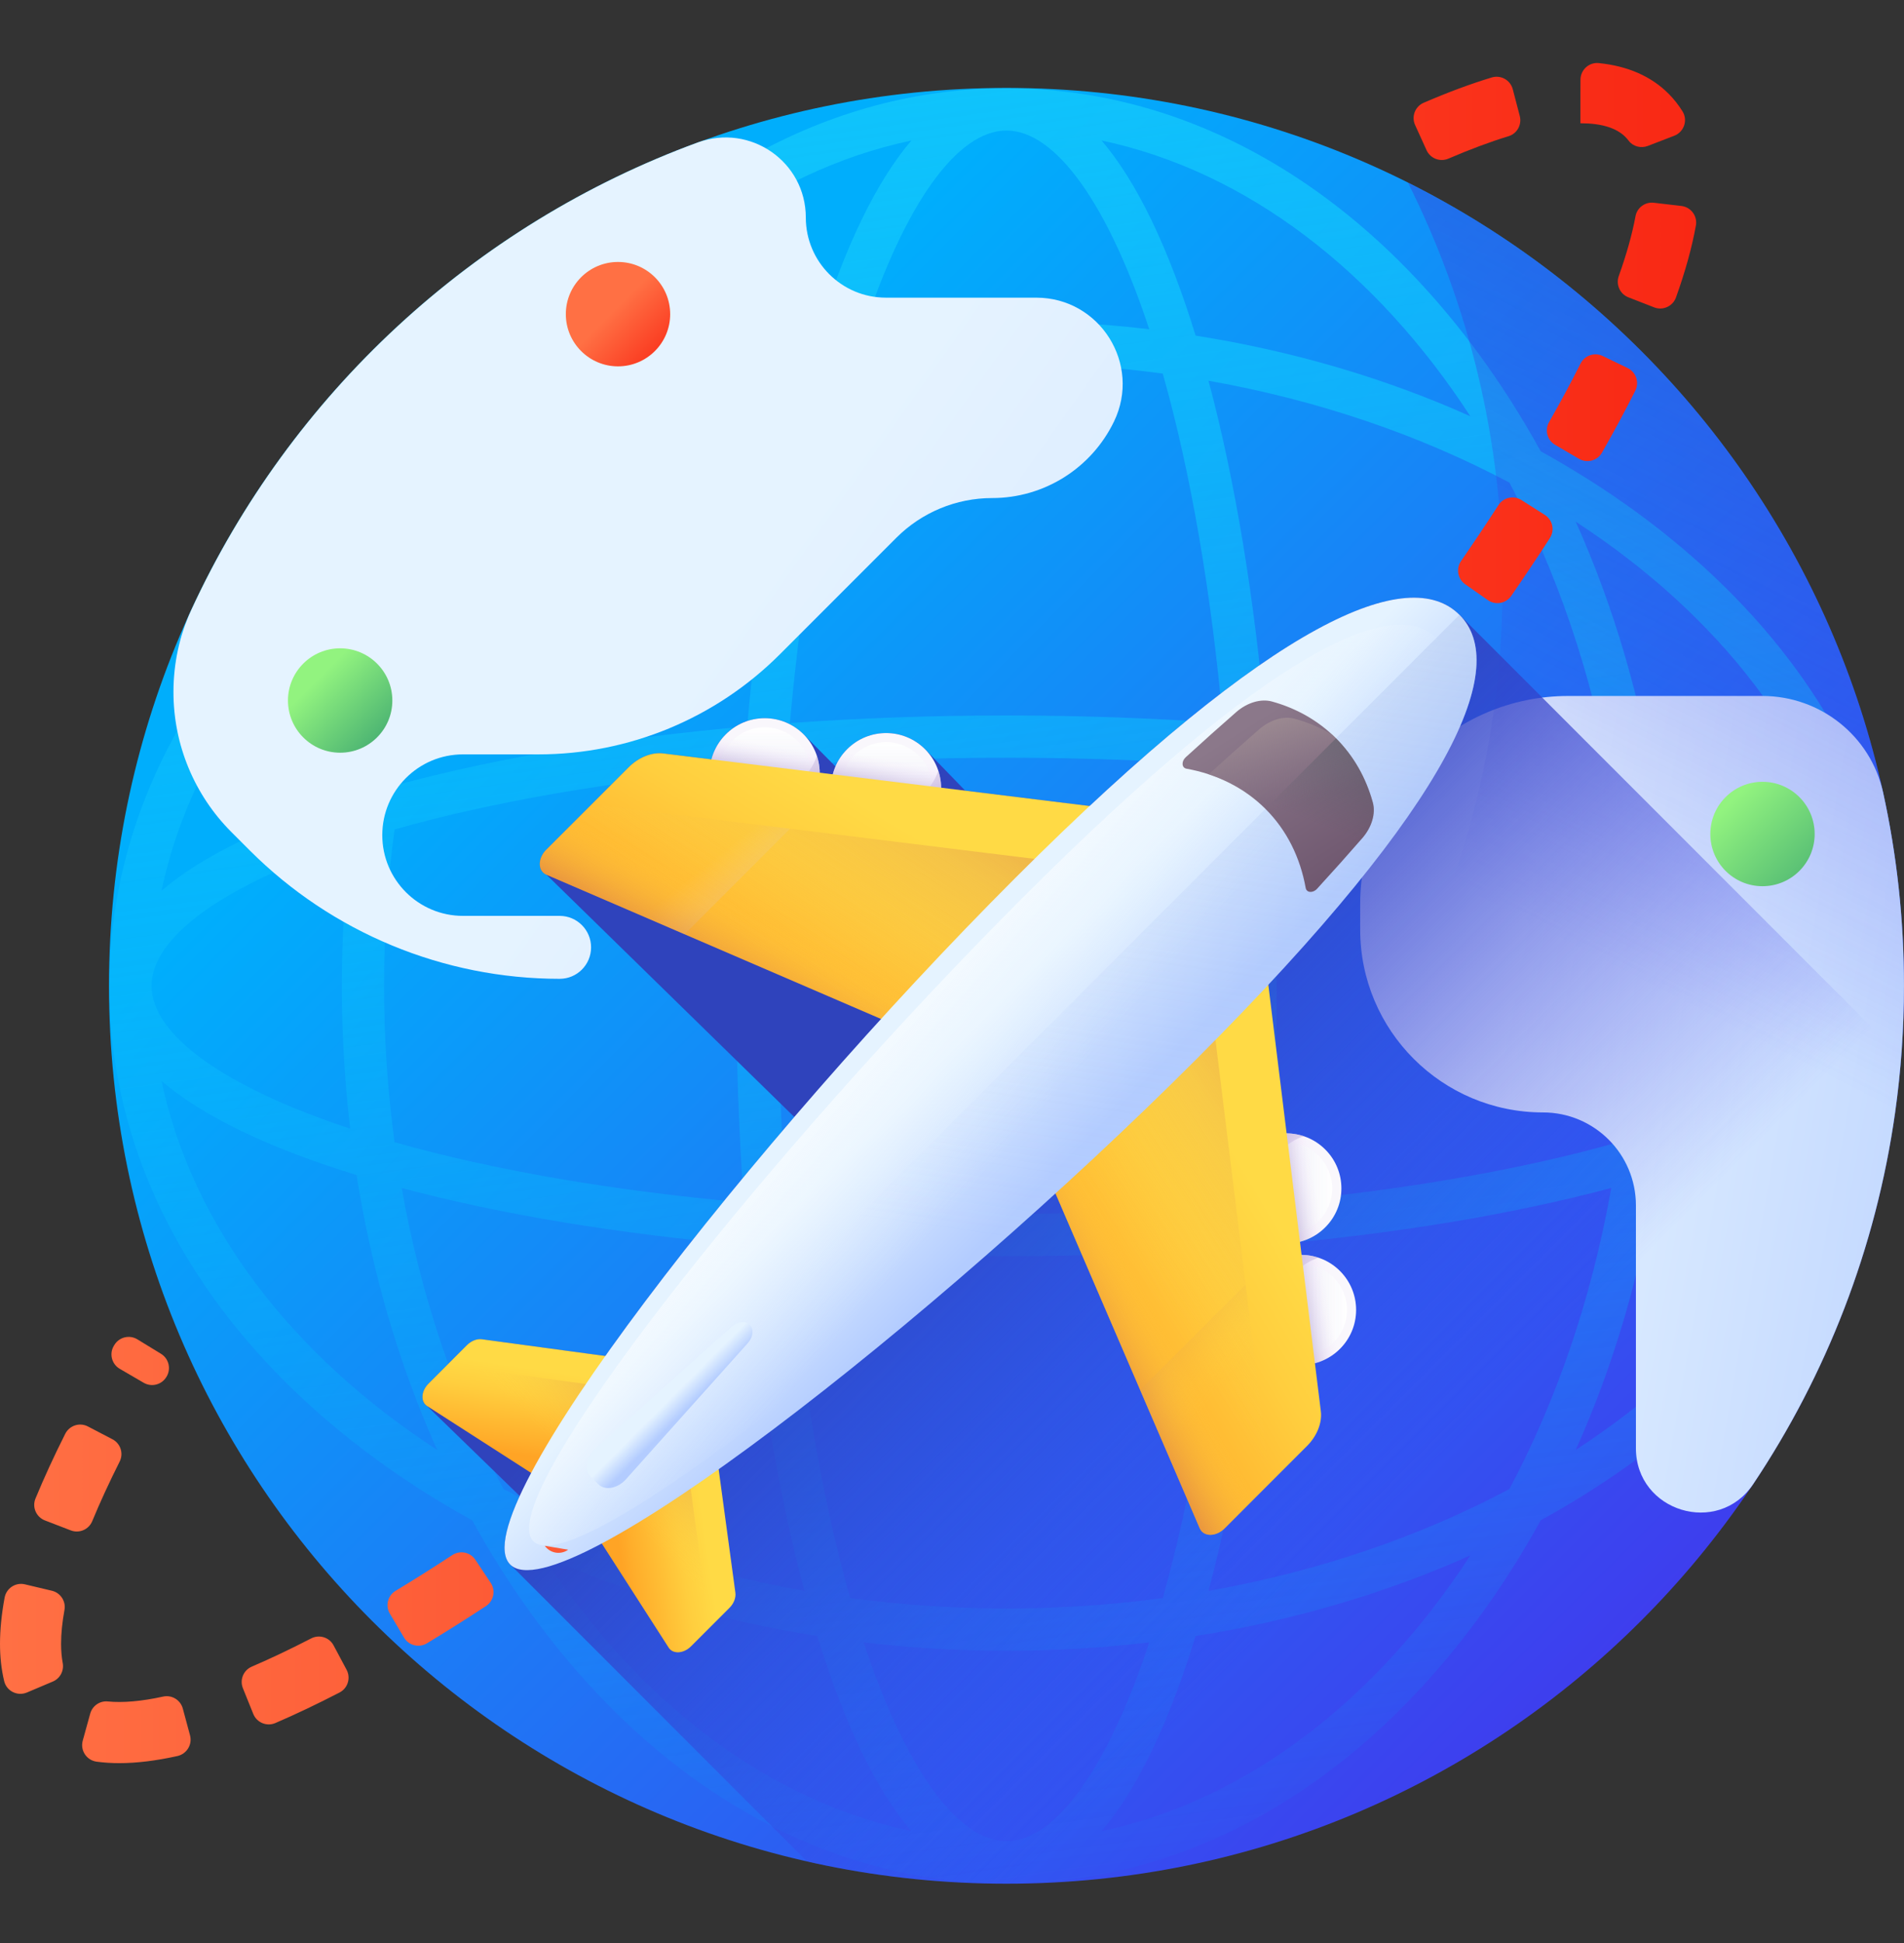 <svg width="50" height="51" viewBox="0 0 50 51" fill="none" xmlns="http://www.w3.org/2000/svg">
<rect x="0" y="0" width="50" height="51" fill="#333333" stroke="none"/>
<g clip-path="url(#clip0_819_2)">
<path d="M26.431 49.444C39.448 49.444 50 38.892 50 25.876C50 12.859 39.448 2.308 26.431 2.308C13.415 2.308 2.863 12.859 2.863 25.876C2.863 38.892 13.415 49.444 26.431 49.444Z" fill="url(#paint0_linear_819_2)"/>
<path d="M43.025 13.48C42.216 12.886 41.359 12.341 40.46 11.846C39.965 10.947 39.42 10.09 38.826 9.281C35.528 4.79 31.125 2.317 26.43 2.317C21.735 2.317 17.333 4.79 14.034 9.281C13.44 10.09 12.895 10.947 12.4 11.846C11.501 12.341 10.644 12.886 9.835 13.48C5.344 16.779 2.871 21.181 2.871 25.876C2.871 30.571 5.344 34.973 9.835 38.272C10.644 38.866 11.502 39.411 12.4 39.906C12.895 40.804 13.44 41.662 14.034 42.471C17.333 46.962 21.735 49.435 26.43 49.435C31.125 49.435 35.528 46.962 38.826 42.471C39.42 41.662 39.965 40.804 40.46 39.906C41.359 39.411 42.216 38.866 43.025 38.272C47.516 34.973 49.989 30.571 49.989 25.876C49.989 21.181 47.516 16.779 43.025 13.48ZM26.43 48.326C25.136 48.326 23.765 46.399 22.681 43.11C23.91 43.254 25.162 43.329 26.43 43.329C27.698 43.329 28.951 43.254 30.18 43.11C29.095 46.399 27.724 48.326 26.43 48.326ZM26.43 42.22C25.028 42.22 23.657 42.125 22.325 41.946C21.586 39.333 21.05 36.197 20.743 32.773C22.581 32.904 24.488 32.972 26.43 32.972C28.373 32.972 30.279 32.904 32.117 32.773C31.81 36.197 31.274 39.333 30.535 41.946C29.204 42.125 27.832 42.22 26.43 42.22ZM26.43 3.426C27.724 3.426 29.095 5.353 30.18 8.642C28.951 8.497 27.698 8.422 26.43 8.422C25.162 8.422 23.91 8.497 22.681 8.642C23.765 5.353 25.136 3.426 26.43 3.426ZM26.43 9.532C27.832 9.532 29.204 9.627 30.535 9.806C31.274 12.419 31.81 15.555 32.117 18.979C30.279 18.848 28.373 18.78 26.43 18.78C24.488 18.78 22.581 18.848 20.743 18.979C21.05 15.555 21.586 12.419 22.325 9.806C23.657 9.627 25.028 9.532 26.43 9.532ZM20.443 25.876C20.443 23.898 20.514 21.961 20.652 20.097C22.515 19.96 24.453 19.889 26.43 19.889C28.408 19.889 30.345 19.96 32.209 20.097C32.346 21.961 32.417 23.898 32.417 25.876C32.417 27.854 32.346 29.791 32.209 31.654C30.345 31.792 28.408 31.863 26.43 31.863C24.453 31.863 22.515 31.792 20.652 31.654C20.514 29.791 20.443 27.854 20.443 25.876ZM19.533 31.563C16.109 31.256 12.973 30.72 10.361 29.981C10.181 28.649 10.086 27.278 10.086 25.876C10.086 24.474 10.181 23.102 10.361 21.771C12.973 21.032 16.109 20.496 19.533 20.189C19.402 22.027 19.334 23.933 19.334 25.876C19.334 27.819 19.401 29.725 19.533 31.563ZM33.327 20.189C36.751 20.496 39.887 21.032 42.5 21.771C42.68 23.102 42.775 24.474 42.775 25.876C42.775 27.278 42.68 28.649 42.5 29.981C39.887 30.72 36.751 31.256 33.327 31.563C33.459 29.725 33.526 27.819 33.526 25.876C33.526 23.933 33.459 22.027 33.327 20.189ZM33.238 19.068C32.946 15.712 32.437 12.617 31.736 9.994C34.629 10.506 37.303 11.427 39.638 12.668C40.879 15.003 41.8 17.677 42.312 20.57C39.689 19.869 36.594 19.36 33.238 19.068ZM19.622 19.068C16.266 19.36 13.171 19.869 10.548 20.57C11.06 17.677 11.981 15.003 13.222 12.668C15.557 11.427 18.232 10.506 21.124 9.994C20.423 12.617 19.914 15.712 19.622 19.068ZM9.196 29.625C5.907 28.541 3.98 27.17 3.98 25.876C3.98 24.582 5.907 23.211 9.196 22.127C9.052 23.355 8.977 24.608 8.977 25.876C8.977 27.144 9.052 28.396 9.196 29.625ZM19.622 32.684C19.914 36.04 20.423 39.135 21.124 41.758C18.232 41.246 15.557 40.325 13.222 39.084C11.981 36.749 11.06 34.075 10.548 31.182C13.171 31.883 16.266 32.392 19.622 32.684ZM33.238 32.684C36.594 32.392 39.689 31.883 42.312 31.182C41.8 34.075 40.879 36.749 39.638 39.084C37.303 40.325 34.629 41.246 31.736 41.758C32.437 39.135 32.946 36.04 33.238 32.684ZM43.664 22.127C46.953 23.211 48.88 24.582 48.88 25.876C48.88 27.17 46.953 28.541 43.664 29.625C43.809 28.397 43.883 27.144 43.883 25.876C43.884 24.608 43.809 23.355 43.664 22.127ZM48.618 23.378C47.533 22.453 45.813 21.621 43.497 20.909C43.093 18.355 42.379 15.923 41.38 13.694C45.172 16.163 47.809 19.554 48.618 23.378ZM38.612 10.926C36.384 9.927 33.951 9.213 31.397 8.809C30.685 6.493 29.853 4.773 28.928 3.688C32.752 4.497 36.143 7.134 38.612 10.926ZM23.933 3.688C23.007 4.773 22.175 6.493 21.463 8.809C18.91 9.213 16.477 9.927 14.248 10.926C16.717 7.134 20.108 4.497 23.933 3.688ZM11.48 13.694C10.481 15.922 9.767 18.355 9.364 20.909C7.047 21.621 5.327 22.453 4.242 23.378C5.051 19.554 7.688 16.163 11.48 13.694ZM4.242 28.374C5.327 29.299 7.047 30.131 9.364 30.843C9.767 33.396 10.481 35.829 11.48 38.058C7.688 35.589 5.051 32.198 4.242 28.374ZM14.248 40.826C16.477 41.825 18.91 42.539 21.463 42.943C22.175 45.259 23.007 46.979 23.932 48.064C20.108 47.255 16.717 44.618 14.248 40.826ZM28.928 48.064C29.853 46.979 30.685 45.259 31.397 42.943C33.95 42.539 36.383 41.825 38.612 40.826C36.143 44.618 32.752 47.255 28.928 48.064ZM41.38 38.058C42.379 35.829 43.093 33.396 43.497 30.843C45.813 30.131 47.533 29.299 48.618 28.374C47.809 32.198 45.172 35.589 41.38 38.058Z" fill="url(#paint1_linear_819_2)"/>
<path d="M18.326 3.739C12.425 5.901 7.63 10.354 5.018 16.022C4.708 16.693 4.555 17.427 4.555 18.166C4.555 19.544 5.102 20.865 6.076 21.839L6.558 22.321C8.716 24.479 11.644 25.692 14.697 25.692C15.153 25.692 15.522 25.322 15.522 24.866C15.522 24.41 15.153 24.04 14.697 24.04H12.158C10.988 24.04 10.039 23.091 10.039 21.921C10.039 20.75 10.988 19.801 12.158 19.801H14.141C16.518 19.801 18.798 18.856 20.479 17.175L23.54 14.114C24.207 13.448 25.111 13.073 26.053 13.073C27.417 13.073 28.66 12.293 29.254 11.065C29.981 9.56 28.884 7.813 27.213 7.813H23.264C22.102 7.813 21.161 6.872 21.161 5.71C21.161 4.245 19.702 3.235 18.326 3.739Z" fill="url(#paint2_linear_819_2)"/>
<path d="M49.45 20.798C49.125 19.316 47.8 18.268 46.283 18.268H42.96H41.184C38.166 18.268 35.719 20.715 35.719 23.733V24.398C35.719 27.049 37.868 29.199 40.519 29.199C41.867 29.199 42.96 30.291 42.96 31.64V38.014C42.96 39.674 45.117 40.336 46.04 38.955C47.958 36.086 49.263 32.771 49.767 29.199C49.92 28.114 49.999 27.004 49.999 25.876C49.999 24.132 49.81 22.433 49.45 20.798Z" fill="url(#paint3_linear_819_2)"/>
<path d="M36.973 4.793C38.563 7.966 39.459 11.546 39.459 15.336C39.459 28.352 28.907 38.904 15.89 38.904C12.1 38.904 8.52 38.008 5.348 36.419C9.217 44.141 17.204 49.444 26.43 49.444C39.447 49.444 49.998 38.892 49.998 25.876C49.998 16.649 44.696 8.663 36.973 4.793Z" fill="url(#paint4_linear_819_2)"/>
<path d="M38.327 16.137C37.145 14.955 34.207 15.933 28.615 21.156L25.347 20.753L24.292 19.664C23.727 19.1 22.813 19.1 22.248 19.664C22.113 19.799 22.012 19.954 21.942 20.12L21.102 19.274C20.538 18.71 19.623 18.71 19.059 19.274C18.87 19.463 18.746 19.691 18.683 19.932L17.419 19.776C17.118 19.739 16.772 19.877 16.511 20.138L14.348 22.302C14.119 22.53 14.12 22.859 14.35 22.958L20.86 29.32C18.962 31.528 17.228 33.711 15.896 35.593L12.655 35.153C12.525 35.135 12.375 35.194 12.261 35.308L11.252 36.318C11.057 36.513 11.039 36.792 11.215 36.905L13.649 39.267C13.241 40.161 13.128 40.794 13.399 41.065L21.193 48.859C22.878 49.241 24.631 49.444 26.431 49.444C38.821 49.444 48.977 39.883 49.926 27.737L38.327 16.137Z" fill="url(#paint5_linear_819_2)"/>
<path d="M20.081 21.74C20.879 21.74 21.526 21.093 21.526 20.296C21.526 19.498 20.879 18.851 20.081 18.851C19.284 18.851 18.637 19.498 18.637 20.296C18.637 21.093 19.284 21.74 20.081 21.74Z" fill="url(#paint6_linear_819_2)"/>
<path d="M20.081 21.501C20.747 21.501 21.287 20.961 21.287 20.295C21.287 19.629 20.747 19.09 20.081 19.09C19.415 19.09 18.875 19.629 18.875 20.295C18.875 20.961 19.415 21.501 20.081 21.501Z" fill="url(#paint7_linear_819_2)"/>
<path d="M21.452 19.839C21.384 20.045 21.267 20.239 21.103 20.403C20.539 20.968 19.624 20.968 19.06 20.403C18.895 20.239 18.779 20.045 18.711 19.839C18.544 20.341 18.66 20.917 19.06 21.317C19.624 21.881 20.539 21.881 21.103 21.317C21.503 20.917 21.619 20.341 21.452 19.839Z" fill="url(#paint8_linear_819_2)"/>
<path d="M20.081 21.74C20.879 21.74 21.526 21.093 21.526 20.296C21.526 19.498 20.879 18.851 20.081 18.851C19.284 18.851 18.637 19.498 18.637 20.296C18.637 21.093 19.284 21.74 20.081 21.74Z" fill="url(#paint9_linear_819_2)"/>
<path d="M24.291 21.707C23.726 22.271 22.812 22.271 22.247 21.707C21.683 21.143 21.683 20.228 22.247 19.664C22.812 19.1 23.726 19.1 24.291 19.664C24.855 20.228 24.855 21.143 24.291 21.707Z" fill="url(#paint10_linear_819_2)"/>
<path d="M23.272 21.891C23.938 21.891 24.478 21.352 24.478 20.686C24.478 20.02 23.938 19.48 23.272 19.48C22.606 19.48 22.066 20.02 22.066 20.686C22.066 21.352 22.606 21.891 23.272 21.891Z" fill="url(#paint11_linear_819_2)"/>
<path d="M24.64 20.229C24.571 20.435 24.455 20.629 24.29 20.793C23.726 21.357 22.811 21.357 22.247 20.793C22.083 20.629 21.967 20.435 21.898 20.229C21.731 20.731 21.847 21.307 22.247 21.707C22.811 22.271 23.726 22.271 24.29 21.707C24.69 21.307 24.807 20.731 24.64 20.229Z" fill="url(#paint12_linear_819_2)"/>
<path d="M24.291 21.707C23.726 22.271 22.812 22.271 22.247 21.707C21.683 21.143 21.683 20.228 22.247 19.664C22.812 19.1 23.726 19.1 24.291 19.664C24.855 20.228 24.855 21.143 24.291 21.707Z" fill="url(#paint13_linear_819_2)"/>
<path d="M34.167 35.828C34.965 35.828 35.612 35.181 35.612 34.383C35.612 33.585 34.965 32.938 34.167 32.938C33.37 32.938 32.723 33.585 32.723 34.383C32.723 35.181 33.37 35.828 34.167 35.828Z" fill="url(#paint14_linear_819_2)"/>
<path d="M34.167 35.589C34.833 35.589 35.373 35.049 35.373 34.383C35.373 33.717 34.833 33.178 34.167 33.178C33.501 33.178 32.961 33.717 32.961 34.383C32.961 35.049 33.501 35.589 34.167 35.589Z" fill="url(#paint15_linear_819_2)"/>
<path d="M34.624 33.012C34.418 33.081 34.224 33.197 34.059 33.361C33.495 33.926 33.495 34.84 34.059 35.405C34.224 35.569 34.418 35.685 34.624 35.754C34.122 35.921 33.546 35.804 33.146 35.405C32.582 34.84 32.582 33.926 33.146 33.361C33.546 32.962 34.122 32.845 34.624 33.012Z" fill="url(#paint16_linear_819_2)"/>
<path d="M34.167 35.828C34.965 35.828 35.612 35.181 35.612 34.383C35.612 33.585 34.965 32.938 34.167 32.938C33.37 32.938 32.723 33.585 32.723 34.383C32.723 35.181 33.37 35.828 34.167 35.828Z" fill="url(#paint17_linear_819_2)"/>
<path d="M32.759 30.172C32.195 30.736 32.195 31.651 32.759 32.215C33.323 32.779 34.238 32.779 34.802 32.215C35.367 31.651 35.367 30.736 34.802 30.172C34.238 29.608 33.323 29.608 32.759 30.172Z" fill="url(#paint18_linear_819_2)"/>
<path d="M33.78 32.399C34.446 32.399 34.986 31.86 34.986 31.194C34.986 30.528 34.446 29.988 33.78 29.988C33.114 29.988 32.574 30.528 32.574 31.194C32.574 31.86 33.114 32.399 33.78 32.399Z" fill="url(#paint19_linear_819_2)"/>
<path d="M34.237 29.823C34.031 29.891 33.837 30.008 33.673 30.172C33.109 30.736 33.109 31.651 33.673 32.215C33.837 32.379 34.031 32.495 34.237 32.564C33.735 32.731 33.159 32.615 32.759 32.215C32.195 31.651 32.195 30.736 32.759 30.172C33.159 29.772 33.735 29.656 34.237 29.823Z" fill="url(#paint20_linear_819_2)"/>
<path d="M32.759 30.172C32.195 30.736 32.195 31.651 32.759 32.215C33.323 32.779 34.238 32.779 34.802 32.215C35.367 31.651 35.367 30.736 34.802 30.172C34.238 29.608 33.323 29.608 32.759 30.172Z" fill="url(#paint21_linear_819_2)"/>
<path d="M11.215 36.905L14.312 38.895L17.408 35.798L12.655 35.153C12.525 35.135 12.375 35.194 12.261 35.308L11.252 36.318C11.057 36.513 11.04 36.792 11.215 36.905Z" fill="url(#paint22_linear_819_2)"/>
<path d="M11.554 36.016L11.252 36.318C11.057 36.512 11.039 36.792 11.215 36.905L14.312 38.895L16.701 36.506L11.948 35.861C11.818 35.843 11.667 35.902 11.554 36.016Z" fill="url(#paint23_linear_819_2)"/>
<path d="M17.56 43.248L15.57 40.151L18.667 37.055L19.312 41.808C19.329 41.938 19.27 42.089 19.157 42.202L18.147 43.212C17.952 43.407 17.673 43.424 17.56 43.248Z" fill="url(#paint24_linear_819_2)"/>
<path d="M18.449 42.91L18.147 43.212C17.953 43.407 17.673 43.424 17.56 43.248L15.57 40.152L17.959 37.763L18.604 42.516C18.622 42.646 18.563 42.796 18.449 42.91Z" fill="url(#paint25_linear_819_2)"/>
<path d="M14.348 22.958L24.203 27.205L30.072 21.336L17.418 19.776C17.117 19.739 16.771 19.877 16.51 20.138L14.346 22.302C14.118 22.53 14.119 22.859 14.348 22.958Z" fill="url(#paint26_linear_819_2)"/>
<path d="M15.115 21.533L14.346 22.302C14.118 22.53 14.119 22.859 14.349 22.958L24.203 27.205L28.677 22.73L16.024 21.171C15.723 21.133 15.377 21.271 15.115 21.533Z" fill="url(#paint27_linear_819_2)"/>
<path d="M20.747 21.752L16.024 21.17C15.723 21.133 15.377 21.271 15.115 21.532L14.346 22.302C14.118 22.53 14.119 22.859 14.349 22.957L17.978 24.522L20.747 21.752Z" fill="url(#paint28_linear_819_2)"/>
<path d="M14.348 22.958L24.203 27.204L26.221 25.186L15.296 21.352L14.346 22.302C14.118 22.53 14.119 22.859 14.348 22.958Z" fill="url(#paint29_linear_819_2)"/>
<path d="M31.505 40.114L27.258 30.26L33.127 24.391L34.686 37.044C34.723 37.345 34.586 37.691 34.324 37.953L32.161 40.116C31.932 40.344 31.604 40.343 31.505 40.114Z" fill="url(#paint30_linear_819_2)"/>
<path d="M32.93 39.347L32.161 40.116C31.932 40.344 31.603 40.343 31.505 40.114L27.258 30.26L31.733 25.785L33.292 38.438C33.329 38.74 33.191 39.086 32.93 39.347Z" fill="url(#paint31_linear_819_2)"/>
<path d="M32.711 33.715L33.293 38.438C33.33 38.74 33.192 39.085 32.931 39.347L32.161 40.116C31.933 40.344 31.604 40.343 31.505 40.114L29.941 36.484L32.711 33.715Z" fill="url(#paint32_linear_819_2)"/>
<path d="M31.505 40.114L27.258 30.259L29.276 28.241L33.111 39.166L32.161 40.116C31.932 40.344 31.604 40.343 31.505 40.114Z" fill="url(#paint33_linear_819_2)"/>
<path d="M31.403 27.815C24.52 34.698 14.711 42.378 13.398 41.065C12.085 39.751 19.764 29.943 26.648 23.059C33.531 16.176 37.012 14.824 38.325 16.137C39.639 17.45 38.287 20.931 31.403 27.815Z" fill="url(#paint34_linear_819_2)"/>
<path d="M30.893 27.613C24.346 34.161 15.124 41.573 14.007 40.456C12.89 39.339 20.302 30.117 26.849 23.57C33.397 17.022 36.601 15.629 37.717 16.746C38.834 17.862 37.441 21.066 30.893 27.613Z" fill="url(#paint35_linear_819_2)"/>
<path d="M31.404 27.814C38.287 20.931 39.639 17.45 38.326 16.137L13.398 41.065C14.712 42.378 24.52 34.698 31.404 27.814Z" fill="url(#paint36_linear_819_2)"/>
<path d="M32.465 18.69C32.044 19.057 31.601 19.453 31.137 19.877C31.019 19.986 31.03 20.154 31.158 20.177C31.951 20.32 32.668 20.668 33.233 21.233C33.797 21.797 34.145 22.514 34.288 23.307C34.311 23.436 34.48 23.447 34.588 23.328C35.013 22.864 35.408 22.422 35.775 22C36.025 21.713 36.132 21.352 36.051 21.061C35.875 20.424 35.555 19.85 35.085 19.38C34.615 18.911 34.041 18.59 33.405 18.414C33.113 18.333 32.752 18.44 32.465 18.69Z" fill="url(#paint37_linear_819_2)"/>
<path d="M35.773 22C35.45 22.372 35.105 22.759 34.737 23.163C34.687 23.218 34.637 23.273 34.586 23.328C34.477 23.447 34.309 23.436 34.285 23.308C34.143 22.514 33.795 21.797 33.23 21.232C33.197 21.199 33.164 21.167 33.129 21.136C32.728 20.765 32.258 20.496 31.742 20.325C32.206 19.903 32.646 19.509 33.067 19.143C33.354 18.893 33.715 18.785 34.006 18.867C34.352 18.963 34.679 19.101 34.982 19.283C35.017 19.315 35.05 19.347 35.083 19.38C35.553 19.85 35.873 20.424 36.049 21.061C36.13 21.352 36.023 21.713 35.773 22Z" fill="url(#paint38_linear_819_2)"/>
<path d="M34.286 23.307C34.309 23.436 34.477 23.446 34.586 23.328C35.011 22.864 35.406 22.422 35.773 22C36.023 21.713 36.13 21.352 36.049 21.061C35.873 20.424 35.552 19.85 35.083 19.38L33.23 21.233C33.795 21.797 34.143 22.514 34.286 23.307Z" fill="url(#paint39_linear_819_2)"/>
<path d="M15.713 38.959L15.506 38.751C15.332 38.578 15.392 38.245 15.635 38.028L19.213 34.825C19.37 34.684 19.578 34.662 19.69 34.774C19.802 34.886 19.78 35.094 19.64 35.251L16.437 38.829C16.219 39.072 15.886 39.132 15.713 38.959Z" fill="url(#paint40_linear_819_2)"/>
<path d="M3.133 46.279C2.927 46.279 2.729 46.266 2.54 46.241C2.275 46.206 2.101 45.946 2.173 45.688L2.369 44.979C2.426 44.775 2.62 44.639 2.831 44.66C3.227 44.699 3.719 44.656 4.284 44.532C4.513 44.482 4.74 44.621 4.801 44.847L4.99 45.549C5.056 45.792 4.903 46.038 4.658 46.093C4.103 46.216 3.591 46.279 3.133 46.279ZM6.651 44.987L6.379 44.313C6.289 44.092 6.393 43.84 6.612 43.746C7.105 43.534 7.627 43.286 8.172 43.005C8.385 42.895 8.648 42.976 8.76 43.188L9.102 43.829C9.217 44.045 9.133 44.314 8.915 44.426C8.329 44.729 7.765 44.997 7.23 45.227C7.004 45.324 6.743 45.215 6.651 44.987ZM0.707 44.425C0.459 44.53 0.173 44.389 0.11 44.127C0.037 43.826 0 43.498 0 43.146C0 42.775 0.041 42.369 0.121 41.935C0.167 41.687 0.41 41.527 0.655 41.586L1.363 41.754C1.589 41.808 1.735 42.029 1.693 42.258C1.634 42.583 1.604 42.88 1.604 43.145C1.604 43.33 1.619 43.499 1.647 43.65C1.685 43.853 1.579 44.056 1.388 44.137L0.707 44.425ZM10.608 42.981L10.238 42.356C10.115 42.15 10.181 41.883 10.386 41.758C10.871 41.465 11.371 41.15 11.879 40.817C12.081 40.685 12.351 40.741 12.484 40.942L12.886 41.546C13.022 41.75 12.964 42.024 12.76 42.158C12.234 42.502 11.716 42.829 11.213 43.133C11.004 43.26 10.732 43.192 10.608 42.981ZM14.921 40.677C14.723 40.819 14.447 40.773 14.306 40.574ZM1.859 40.17L1.181 39.909C0.951 39.821 0.838 39.561 0.932 39.333C1.154 38.796 1.415 38.227 1.713 37.635C1.824 37.416 2.092 37.328 2.309 37.442L2.953 37.778C3.166 37.889 3.25 38.15 3.142 38.364C2.867 38.911 2.626 39.435 2.422 39.928C2.331 40.148 2.082 40.255 1.859 40.17ZM3.773 36.295L3.145 35.929C2.934 35.806 2.864 35.535 2.989 35.326C2.993 35.319 2.997 35.312 3.001 35.306C3.126 35.096 3.398 35.028 3.607 35.155L4.227 35.534C4.432 35.659 4.498 35.927 4.375 36.134C4.373 36.136 4.371 36.139 4.37 36.141C4.247 36.348 3.98 36.416 3.773 36.295ZM39.072 15.752L38.477 15.336C38.28 15.197 38.23 14.926 38.367 14.728C38.711 14.229 39.04 13.737 39.351 13.257C39.481 13.055 39.751 12.997 39.954 13.126L40.567 13.515C40.773 13.646 40.833 13.919 40.7 14.124C40.38 14.62 40.04 15.127 39.686 15.641C39.547 15.842 39.272 15.892 39.072 15.752ZM41.465 12.043L40.838 11.676C40.631 11.555 40.56 11.289 40.679 11.08C40.982 10.549 41.259 10.035 41.506 9.542C41.614 9.328 41.873 9.241 42.089 9.345L42.743 9.661C42.963 9.768 43.054 10.034 42.944 10.254C42.682 10.775 42.389 11.32 42.069 11.88C41.948 12.093 41.676 12.166 41.465 12.043ZM43.439 8.068L42.762 7.804C42.54 7.718 42.429 7.469 42.51 7.245C42.715 6.67 42.862 6.145 42.949 5.676C42.991 5.449 43.202 5.295 43.431 5.322L44.154 5.406C44.405 5.436 44.58 5.67 44.535 5.919C44.432 6.493 44.257 7.125 44.012 7.808C43.928 8.04 43.669 8.157 43.439 8.068ZM37.462 3.943L37.161 3.281C37.06 3.058 37.161 2.794 37.387 2.697C38.019 2.424 38.617 2.202 39.172 2.034C39.411 1.961 39.662 2.1 39.726 2.342L39.91 3.045C39.969 3.272 39.84 3.507 39.616 3.575C39.129 3.724 38.6 3.921 38.036 4.164C37.816 4.258 37.561 4.16 37.462 3.943ZM43.271 3.831C43.092 3.899 42.885 3.847 42.77 3.694C42.743 3.659 42.715 3.626 42.684 3.595C42.447 3.357 42.054 3.237 41.519 3.236H41.503V1.632V2.434L41.504 2.092C41.505 1.834 41.728 1.629 41.985 1.656C42.747 1.733 43.361 2.003 43.818 2.46C43.957 2.6 44.08 2.755 44.185 2.925C44.329 3.158 44.222 3.465 43.967 3.563L43.271 3.831Z" fill="url(#paint41_linear_819_2)"/>
<path d="M16.229 9.616C16.986 9.616 17.599 9.002 17.599 8.246C17.599 7.489 16.986 6.876 16.229 6.876C15.473 6.876 14.859 7.489 14.859 8.246C14.859 9.002 15.473 9.616 16.229 9.616Z" fill="url(#paint42_linear_819_2)"/>
<path d="M8.932 19.757C9.689 19.757 10.303 19.144 10.303 18.387C10.303 17.631 9.689 17.017 8.932 17.017C8.176 17.017 7.562 17.631 7.562 18.387C7.562 19.144 8.176 19.757 8.932 19.757Z" fill="url(#paint43_linear_819_2)"/>
<path d="M46.284 23.261C47.041 23.261 47.654 22.648 47.654 21.891C47.654 21.135 47.041 20.521 46.284 20.521C45.527 20.521 44.914 21.135 44.914 21.891C44.914 22.648 45.527 23.261 46.284 23.261Z" fill="url(#paint44_linear_819_2)"/>
</g>
<defs>
<linearGradient id="paint0_linear_819_2" x1="15.018" y1="14.463" x2="43.584" y2="43.028" gradientUnits="userSpaceOnUse">
<stop stop-color="#00AEFC"/>
<stop offset="1" stop-color="#3F3CEE"/>
</linearGradient>
<linearGradient id="paint1_linear_819_2" x1="30.032" y1="51.824" x2="21.552" y2="-9.264" gradientUnits="userSpaceOnUse">
<stop stop-color="#00AEFC" stop-opacity="0"/>
<stop offset="1" stop-color="#18CFFC"/>
</linearGradient>
<linearGradient id="paint2_linear_819_2" x1="19.028" y1="16.429" x2="56.161" y2="42.777" gradientUnits="userSpaceOnUse">
<stop stop-color="#E5F3FF"/>
<stop offset="1" stop-color="#B3CCFF"/>
</linearGradient>
<linearGradient id="paint3_linear_819_2" x1="39.298" y1="27.886" x2="55.938" y2="30.814" gradientUnits="userSpaceOnUse">
<stop stop-color="#E5F3FF"/>
<stop offset="1" stop-color="#B3CCFF"/>
</linearGradient>
<linearGradient id="paint4_linear_819_2" x1="34.212" y1="21.218" x2="51.536" y2="-12.627" gradientUnits="userSpaceOnUse">
<stop stop-color="#3F3CEE" stop-opacity="0"/>
<stop offset="1" stop-color="#2F43BC"/>
</linearGradient>
<linearGradient id="paint5_linear_819_2" x1="36.708" y1="39.447" x2="24.714" y2="27.452" gradientUnits="userSpaceOnUse">
<stop stop-color="#3F3CEE" stop-opacity="0"/>
<stop offset="1" stop-color="#2F43BC"/>
</linearGradient>
<linearGradient id="paint6_linear_819_2" x1="20.097" y1="19.519" x2="20.097" y2="22.165" gradientUnits="userSpaceOnUse">
<stop stop-color="#F9F7FC"/>
<stop offset="1" stop-color="#F0DDFC"/>
</linearGradient>
<linearGradient id="paint7_linear_819_2" x1="20.096" y1="20.95" x2="20.096" y2="19.102" gradientUnits="userSpaceOnUse">
<stop stop-color="#E9EDF5" stop-opacity="0"/>
<stop offset="1" stop-color="white"/>
</linearGradient>
<linearGradient id="paint8_linear_819_2" x1="19.741" y1="20.71" x2="23.756" y2="19.503" gradientUnits="userSpaceOnUse">
<stop stop-color="#F0DDFC" stop-opacity="0"/>
<stop offset="0.289" stop-color="#C8B7E0" stop-opacity="0.289"/>
<stop offset="0.592" stop-color="#A595C8" stop-opacity="0.592"/>
<stop offset="0.84" stop-color="#8F81B8" stop-opacity="0.84"/>
<stop offset="1" stop-color="#8779B3"/>
</linearGradient>
<linearGradient id="paint9_linear_819_2" x1="20.228" y1="19.552" x2="19.991" y2="20.875" gradientUnits="userSpaceOnUse">
<stop stop-color="#F0DDFC" stop-opacity="0"/>
<stop offset="0.289" stop-color="#C8B7E0" stop-opacity="0.289"/>
<stop offset="0.592" stop-color="#A595C8" stop-opacity="0.592"/>
<stop offset="0.84" stop-color="#8F81B8" stop-opacity="0.84"/>
<stop offset="1" stop-color="#8779B3"/>
</linearGradient>
<linearGradient id="paint10_linear_819_2" x1="23.284" y1="19.909" x2="23.284" y2="22.554" gradientUnits="userSpaceOnUse">
<stop stop-color="#F9F7FC"/>
<stop offset="1" stop-color="#F0DDFC"/>
</linearGradient>
<linearGradient id="paint11_linear_819_2" x1="23.287" y1="21.34" x2="23.287" y2="19.492" gradientUnits="userSpaceOnUse">
<stop stop-color="#E9EDF5" stop-opacity="0"/>
<stop offset="1" stop-color="white"/>
</linearGradient>
<linearGradient id="paint12_linear_819_2" x1="22.928" y1="21.1" x2="26.943" y2="19.892" gradientUnits="userSpaceOnUse">
<stop stop-color="#F0DDFC" stop-opacity="0"/>
<stop offset="0.289" stop-color="#C8B7E0" stop-opacity="0.289"/>
<stop offset="0.592" stop-color="#A595C8" stop-opacity="0.592"/>
<stop offset="0.84" stop-color="#8F81B8" stop-opacity="0.84"/>
<stop offset="1" stop-color="#8779B3"/>
</linearGradient>
<linearGradient id="paint13_linear_819_2" x1="23.415" y1="19.942" x2="23.178" y2="21.265" gradientUnits="userSpaceOnUse">
<stop stop-color="#F0DDFC" stop-opacity="0"/>
<stop offset="0.289" stop-color="#C8B7E0" stop-opacity="0.289"/>
<stop offset="0.592" stop-color="#A595C8" stop-opacity="0.592"/>
<stop offset="0.84" stop-color="#8F81B8" stop-opacity="0.84"/>
<stop offset="1" stop-color="#8779B3"/>
</linearGradient>
<linearGradient id="paint14_linear_819_2" x1="34.948" y1="34.371" x2="32.302" y2="34.371" gradientUnits="userSpaceOnUse">
<stop stop-color="#F9F7FC"/>
<stop offset="1" stop-color="#F0DDFC"/>
</linearGradient>
<linearGradient id="paint15_linear_819_2" x1="33.515" y1="34.371" x2="35.364" y2="34.371" gradientUnits="userSpaceOnUse">
<stop stop-color="#E9EDF5" stop-opacity="0"/>
<stop offset="1" stop-color="white"/>
</linearGradient>
<linearGradient id="paint16_linear_819_2" x1="33.756" y1="34.727" x2="34.964" y2="30.712" gradientUnits="userSpaceOnUse">
<stop stop-color="#F0DDFC" stop-opacity="0"/>
<stop offset="0.289" stop-color="#C8B7E0" stop-opacity="0.289"/>
<stop offset="0.592" stop-color="#A595C8" stop-opacity="0.592"/>
<stop offset="0.84" stop-color="#8F81B8" stop-opacity="0.84"/>
<stop offset="1" stop-color="#8779B3"/>
</linearGradient>
<linearGradient id="paint17_linear_819_2" x1="34.914" y1="34.24" x2="33.591" y2="34.477" gradientUnits="userSpaceOnUse">
<stop stop-color="#F0DDFC" stop-opacity="0"/>
<stop offset="0.289" stop-color="#C8B7E0" stop-opacity="0.289"/>
<stop offset="0.592" stop-color="#A595C8" stop-opacity="0.592"/>
<stop offset="0.84" stop-color="#8F81B8" stop-opacity="0.84"/>
<stop offset="1" stop-color="#8779B3"/>
</linearGradient>
<linearGradient id="paint18_linear_819_2" x1="34.561" y1="31.182" x2="31.915" y2="31.182" gradientUnits="userSpaceOnUse">
<stop stop-color="#F9F7FC"/>
<stop offset="1" stop-color="#F0DDFC"/>
</linearGradient>
<linearGradient id="paint19_linear_819_2" x1="33.129" y1="31.182" x2="34.977" y2="31.182" gradientUnits="userSpaceOnUse">
<stop stop-color="#E9EDF5" stop-opacity="0"/>
<stop offset="1" stop-color="white"/>
</linearGradient>
<linearGradient id="paint20_linear_819_2" x1="33.37" y1="31.538" x2="34.577" y2="27.522" gradientUnits="userSpaceOnUse">
<stop stop-color="#F0DDFC" stop-opacity="0"/>
<stop offset="0.289" stop-color="#C8B7E0" stop-opacity="0.289"/>
<stop offset="0.592" stop-color="#A595C8" stop-opacity="0.592"/>
<stop offset="0.84" stop-color="#8F81B8" stop-opacity="0.84"/>
<stop offset="1" stop-color="#8779B3"/>
</linearGradient>
<linearGradient id="paint21_linear_819_2" x1="34.527" y1="31.051" x2="33.204" y2="31.288" gradientUnits="userSpaceOnUse">
<stop stop-color="#F0DDFC" stop-opacity="0"/>
<stop offset="0.289" stop-color="#C8B7E0" stop-opacity="0.289"/>
<stop offset="0.592" stop-color="#A595C8" stop-opacity="0.592"/>
<stop offset="0.84" stop-color="#8F81B8" stop-opacity="0.84"/>
<stop offset="1" stop-color="#8779B3"/>
</linearGradient>
<linearGradient id="paint22_linear_819_2" x1="14.303" y1="35.962" x2="13.964" y2="38.231" gradientUnits="userSpaceOnUse">
<stop stop-color="#FFDA45"/>
<stop offset="0.304" stop-color="#FFCE3E"/>
<stop offset="0.856" stop-color="#FFAE2B"/>
<stop offset="1" stop-color="#FFA425"/>
</linearGradient>
<linearGradient id="paint23_linear_819_2" x1="13.522" y1="36.877" x2="16.889" y2="33.438" gradientUnits="userSpaceOnUse">
<stop stop-color="#FFDA45" stop-opacity="0"/>
<stop offset="1" stop-color="#B53759"/>
</linearGradient>
<linearGradient id="paint24_linear_819_2" x1="18.507" y1="40.165" x2="16.239" y2="40.504" gradientUnits="userSpaceOnUse">
<stop stop-color="#FFDA45"/>
<stop offset="0.304" stop-color="#FFCE3E"/>
<stop offset="0.856" stop-color="#FFAE2B"/>
<stop offset="1" stop-color="#FFA425"/>
</linearGradient>
<linearGradient id="paint25_linear_819_2" x1="17.592" y1="40.946" x2="21.032" y2="37.58" gradientUnits="userSpaceOnUse">
<stop stop-color="#FFDA45" stop-opacity="0"/>
<stop offset="1" stop-color="#B53759"/>
</linearGradient>
<linearGradient id="paint26_linear_819_2" x1="22.647" y1="21.08" x2="19.128" y2="26.963" gradientUnits="userSpaceOnUse">
<stop stop-color="#FFDA45"/>
<stop offset="0.304" stop-color="#FFCE3E"/>
<stop offset="0.856" stop-color="#FFAE2B"/>
<stop offset="1" stop-color="#FFA425"/>
</linearGradient>
<linearGradient id="paint27_linear_819_2" x1="19.899" y1="24.919" x2="27.134" y2="14.136" gradientUnits="userSpaceOnUse">
<stop stop-color="#FFDA45" stop-opacity="0"/>
<stop offset="1" stop-color="#B53759"/>
</linearGradient>
<linearGradient id="paint28_linear_819_2" x1="18.106" y1="23.049" x2="21.602" y2="27.434" gradientUnits="userSpaceOnUse">
<stop stop-color="#F0DDFC" stop-opacity="0"/>
<stop offset="0.289" stop-color="#C8B7E0" stop-opacity="0.289"/>
<stop offset="0.592" stop-color="#A595C8" stop-opacity="0.592"/>
<stop offset="0.84" stop-color="#8F81B8" stop-opacity="0.84"/>
<stop offset="1" stop-color="#8779B3"/>
</linearGradient>
<linearGradient id="paint29_linear_819_2" x1="20.058" y1="24.15" x2="18.596" y2="26.865" gradientUnits="userSpaceOnUse">
<stop stop-color="#FFDA45" stop-opacity="0"/>
<stop offset="1" stop-color="#B53759"/>
</linearGradient>
<linearGradient id="paint30_linear_819_2" x1="33.386" y1="31.818" x2="27.503" y2="35.338" gradientUnits="userSpaceOnUse">
<stop stop-color="#FFDA45"/>
<stop offset="0.304" stop-color="#FFCE3E"/>
<stop offset="0.856" stop-color="#FFAE2B"/>
<stop offset="1" stop-color="#FFA425"/>
</linearGradient>
<linearGradient id="paint31_linear_819_2" x1="30.255" y1="34.092" x2="41.038" y2="26.857" gradientUnits="userSpaceOnUse">
<stop stop-color="#FFDA45" stop-opacity="0"/>
<stop offset="1" stop-color="#B53759"/>
</linearGradient>
<linearGradient id="paint32_linear_819_2" x1="31.829" y1="36.688" x2="27.444" y2="33.192" gradientUnits="userSpaceOnUse">
<stop stop-color="#FFDA45" stop-opacity="0"/>
<stop offset="1" stop-color="#B53759"/>
</linearGradient>
<linearGradient id="paint33_linear_819_2" x1="30.315" y1="34.407" x2="27.601" y2="35.869" gradientUnits="userSpaceOnUse">
<stop stop-color="#FFDA45" stop-opacity="0"/>
<stop offset="1" stop-color="#B53759"/>
</linearGradient>
<linearGradient id="paint34_linear_819_2" x1="24.899" y1="27.641" x2="27.875" y2="30.617" gradientUnits="userSpaceOnUse">
<stop stop-color="#E5F3FF"/>
<stop offset="1" stop-color="#B3CCFF"/>
</linearGradient>
<linearGradient id="paint35_linear_819_2" x1="26.962" y1="29.584" x2="22.727" y2="25.803" gradientUnits="userSpaceOnUse">
<stop stop-color="#E5F3FF" stop-opacity="0"/>
<stop offset="1" stop-color="white"/>
</linearGradient>
<linearGradient id="paint36_linear_819_2" x1="25.651" y1="32.429" x2="32.239" y2="-13.563" gradientUnits="userSpaceOnUse">
<stop stop-color="#B3CCFF" stop-opacity="0"/>
<stop offset="1" stop-color="#9FB0CB"/>
</linearGradient>
<linearGradient id="paint37_linear_819_2" x1="32.707" y1="19.05" x2="35.298" y2="23.122" gradientUnits="userSpaceOnUse">
<stop stop-color="#8B788A"/>
<stop offset="1" stop-color="#6E566E"/>
</linearGradient>
<linearGradient id="paint38_linear_819_2" x1="34.013" y1="21.098" x2="33.326" y2="18.721" gradientUnits="userSpaceOnUse">
<stop stop-color="#8B788A" stop-opacity="0"/>
<stop offset="1" stop-color="#9E8C92"/>
</linearGradient>
<linearGradient id="paint39_linear_819_2" x1="34.545" y1="21.636" x2="36.173" y2="17.446" gradientUnits="userSpaceOnUse">
<stop stop-color="#555A66" stop-opacity="0"/>
<stop offset="1" stop-color="#555A66"/>
</linearGradient>
<linearGradient id="paint40_linear_819_2" x1="17.571" y1="36.736" x2="17.924" y2="37.088" gradientUnits="userSpaceOnUse">
<stop stop-color="#E5F3FF"/>
<stop offset="1" stop-color="#B3CCFF"/>
</linearGradient>
<linearGradient id="paint41_linear_819_2" x1="0" y1="23.955" x2="44.542" y2="23.955" gradientUnits="userSpaceOnUse">
<stop stop-color="#FF7044"/>
<stop offset="1" stop-color="#F92814"/>
</linearGradient>
<linearGradient id="paint42_linear_819_2" x1="16.123" y1="8.14" x2="17.632" y2="9.649" gradientUnits="userSpaceOnUse">
<stop stop-color="#FF7044"/>
<stop offset="1" stop-color="#F92814"/>
</linearGradient>
<linearGradient id="paint43_linear_819_2" x1="8.353" y1="17.808" x2="9.999" y2="19.453" gradientUnits="userSpaceOnUse">
<stop stop-color="#92F37F"/>
<stop offset="1" stop-color="#4AB272"/>
</linearGradient>
<linearGradient id="paint44_linear_819_2" x1="45.438" y1="21.046" x2="47.8" y2="23.407" gradientUnits="userSpaceOnUse">
<stop stop-color="#92F37F"/>
<stop offset="1" stop-color="#4AB272"/>
</linearGradient>
<clipPath id="clip0_819_2">
<rect width="50" height="50" fill="white" transform="translate(0 0.538)"/>
</clipPath>
</defs>
</svg>
